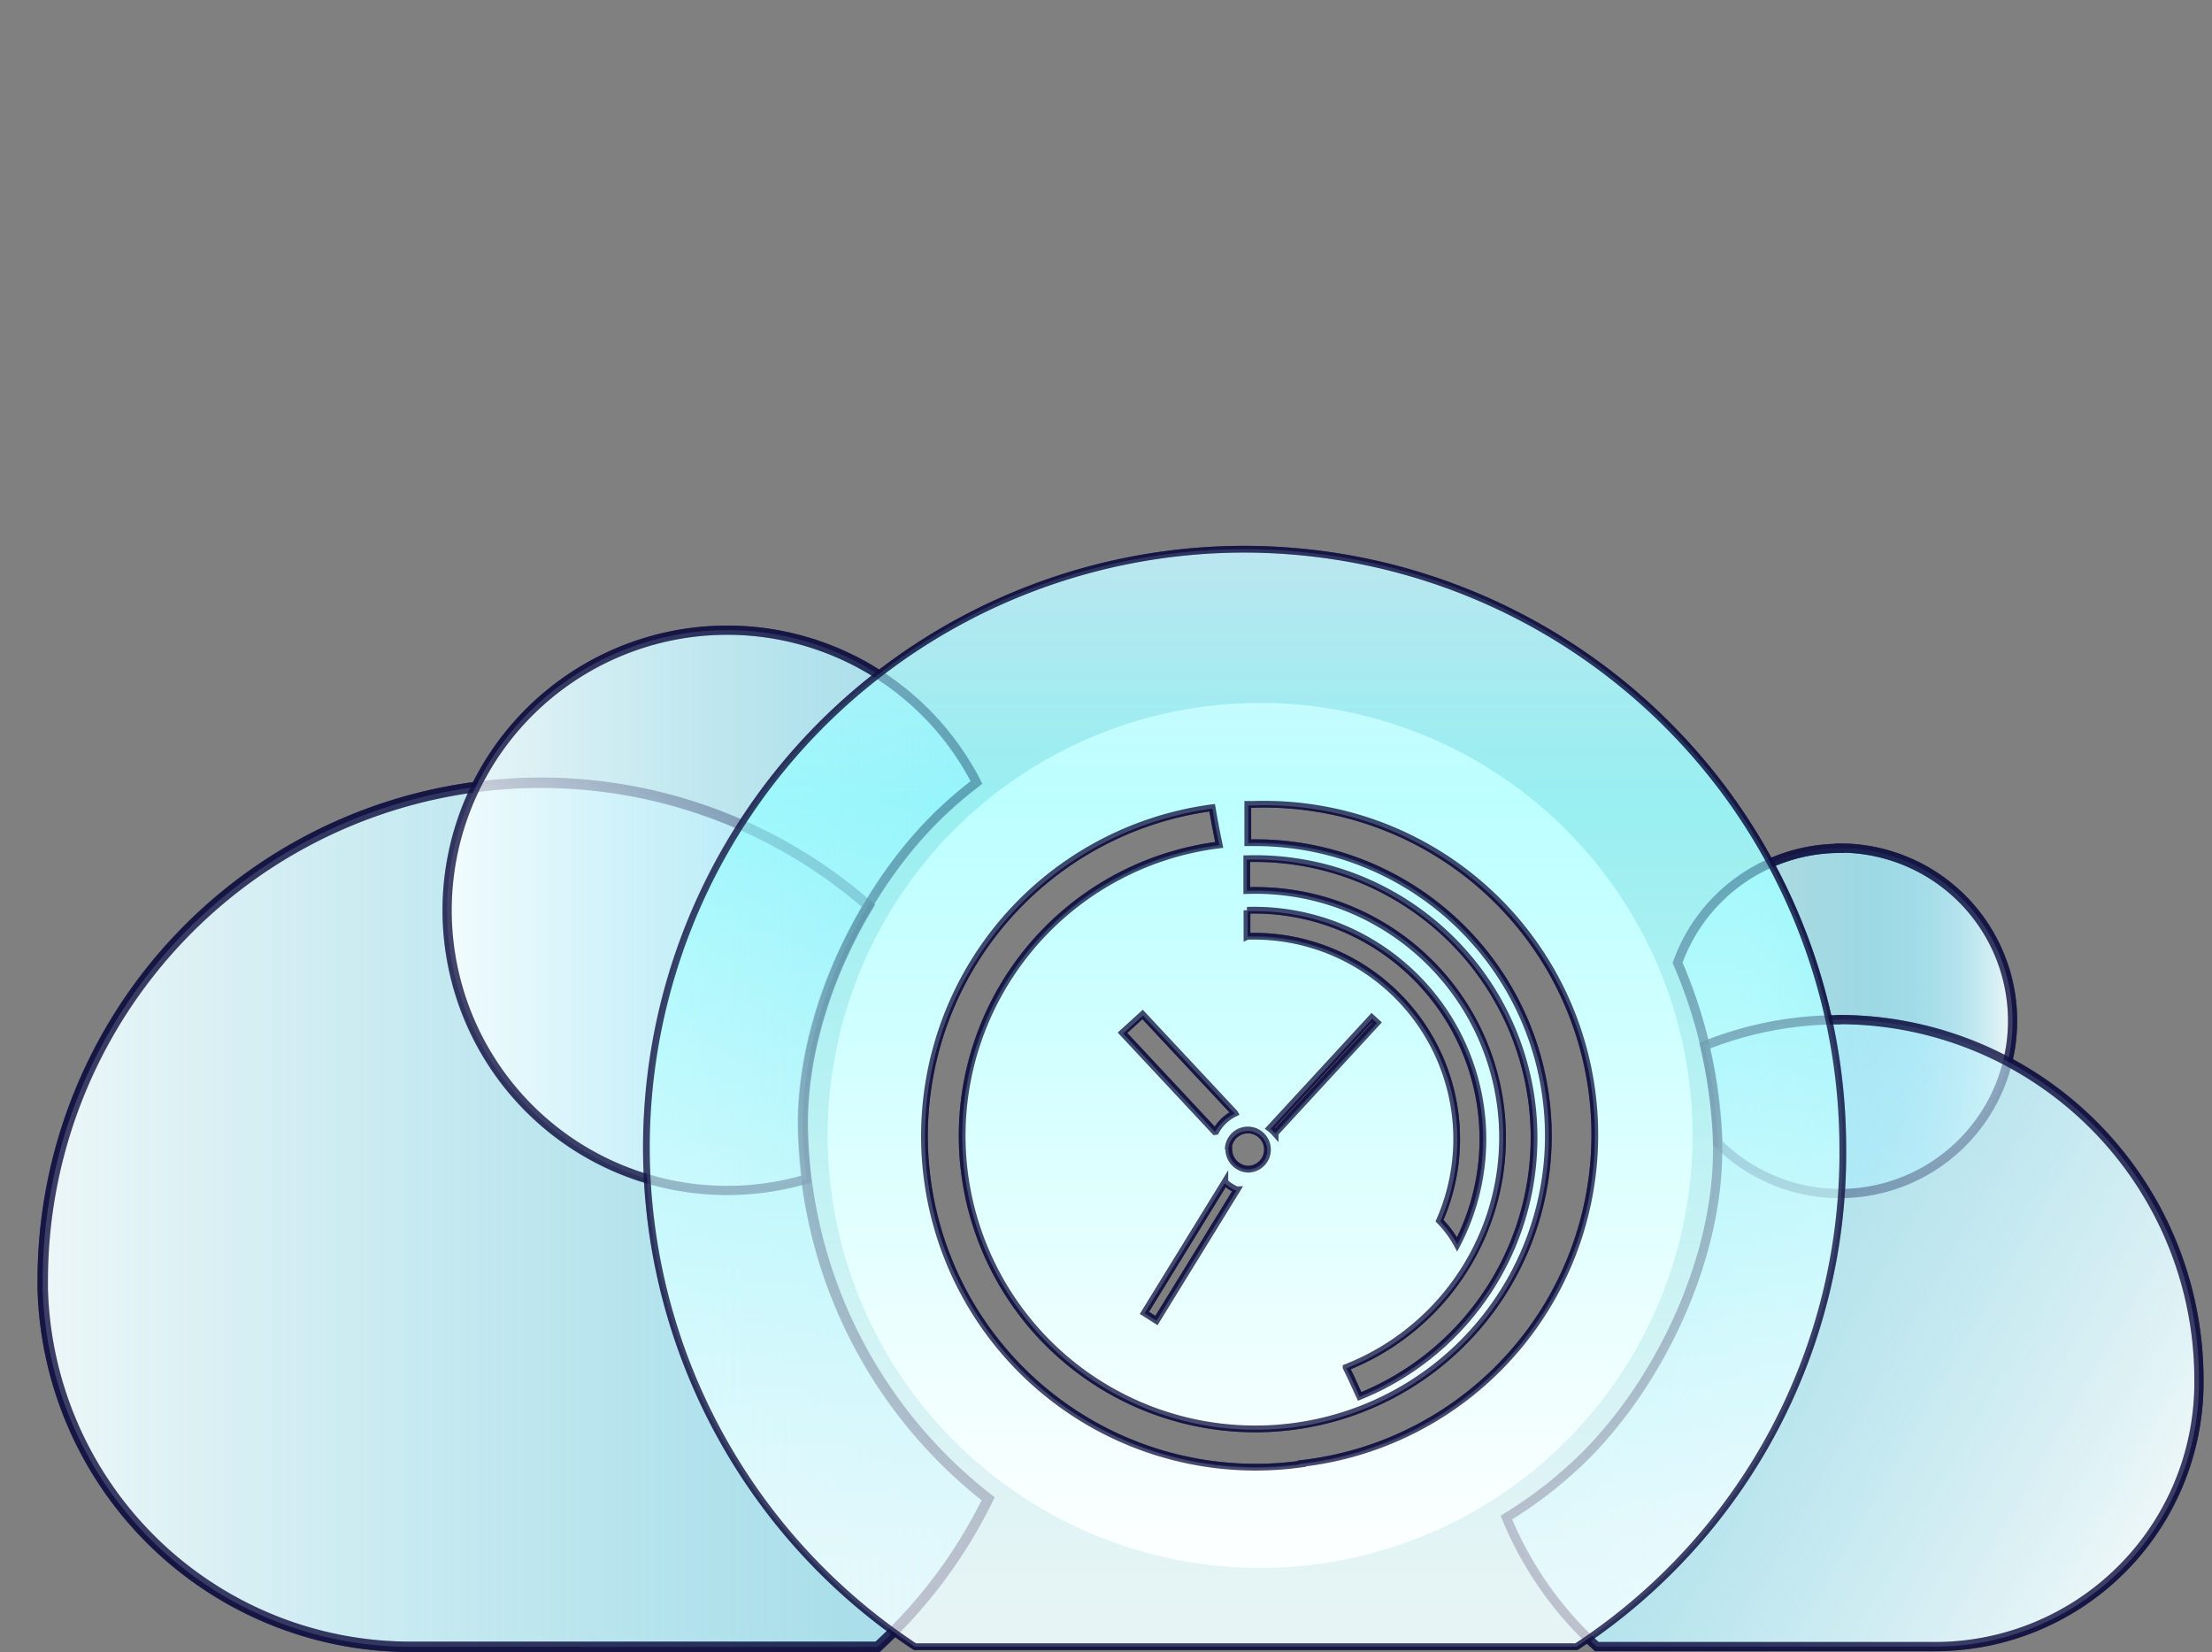 <svg xmlns="http://www.w3.org/2000/svg" xmlns:xlink="http://www.w3.org/1999/xlink" width="220" height="164.3" viewBox="0 0 220 164.3"><rect x="0" y="0" width="220" height="164.3" fill="#808080" stroke="none"/><defs><linearGradient id="linear-gradient" x1="4.25" y1="901.03" x2="103.34" y2="901.03" gradientTransform="translate(0 -780.24)" gradientUnits="userSpaceOnUse"><stop offset="0" stop-color="#fff"/><stop offset="0.99" stop-color="#8adcf2" stop-opacity="0.52"/></linearGradient><linearGradient id="linear-gradient-2" x1="200.15" y1="881.76" x2="165.79" y2="881.76" gradientTransform="translate(0 -780.24)" gradientUnits="userSpaceOnUse"><stop offset="0" stop-color="#fff"/><stop offset="0.13" stop-color="#c1ecf8" stop-opacity="0.75"/><stop offset="0.27" stop-color="#8adcf2" stop-opacity="0.52"/><stop offset="0.4" stop-color="#5dceec" stop-opacity="0.33"/><stop offset="0.52" stop-color="#39c4e8" stop-opacity="0.19"/><stop offset="0.64" stop-color="#20bce5" stop-opacity="0.09"/><stop offset="0.74" stop-color="#10b8e4" stop-opacity="0.02"/><stop offset="0.81" stop-color="#0bb6e3" stop-opacity="0"/></linearGradient><linearGradient id="linear-gradient-3" x1="44.46" y1="870.77" x2="100.19" y2="870.77" xlink:href="#linear-gradient"/><linearGradient id="linear-gradient-4" x1="213.11" y1="934.46" x2="152.04" y2="899.2" xlink:href="#linear-gradient"/><linearGradient id="linear-gradient-5" x1="123.77" y1="834.86" x2="123.77" y2="944.01" gradientTransform="translate(0 -780.24)" gradientUnits="userSpaceOnUse"><stop offset="0" stop-color="#c1ecf8" stop-opacity="0.8"/><stop offset="0.14" stop-color="#96f9fd" stop-opacity="0.73"/><stop offset="0.23" stop-color="#82ffff" stop-opacity="0.7"/><stop offset="0.37" stop-color="#a2ffff" stop-opacity="0.75"/><stop offset="0.57" stop-color="#caffff" stop-opacity="0.82"/><stop offset="0.75" stop-color="#e7ffff" stop-opacity="0.86"/><stop offset="0.9" stop-color="#f9ffff" stop-opacity="0.89"/><stop offset="1" stop-color="#fff" stop-opacity="0.9"/></linearGradient></defs><title>SecureDRaaSx165</title><g id="Layer_2" data-name="Layer 2"><g id="Layer_1-2" data-name="Layer 1"><g id="DRaaS"><g id="Layer_1-2-2" data-name="Layer 1-2"><g id="Layer_1-2-2-2" data-name="Layer 1-2-2"><path d="M155.71,82.49a43,43,0,1,0,0,60.86A43,43,0,0,0,155.71,82.49Zm-31.72,3a27.76,27.76,0,0,1,11.23,53.48c-.47-1-.76-1.72-1.35-2.88A24.58,24.58,0,0,0,124,88.63Zm-1.84,28.93a1.95,1.95,0,1,1,1.95,1.95h0A2,2,0,0,1,122.14,114.39Zm.86,4-8,13-1.21-.76,8-13a4.12,4.12,0,0,0,1.19.76Zm1.07-25.2h0v-2.6a22.76,22.76,0,0,1,20.9,33.24,10.4,10.4,0,0,0-1.75-2.36,20.17,20.17,0,0,0-19.13-28.28Zm12.39,8.08.53.49-10.14,11a3.47,3.47,0,0,0-.53-.49Zm-15.61,11.33-9.18-9.83,2-1.82,9.18,9.83A4.19,4.19,0,0,0,120.85,112.59Zm8.44,33.08h-.06a32.93,32.93,0,1,1-8.64-65.3c.23,1.35.39,2.2.7,3.7a29.15,29.15,0,1,0,3.31-.22h-.47V80.1h.49a32.89,32.89,0,0,1,4.67,65.57Z" style="fill:#c2f9ff"/><path d="M79.87,113.08c-.35-7.66,2.3-16.06,6.5-23A49.53,49.53,0,0,0,4.25,127.41v.75A36.59,36.59,0,0,0,41,163.78H87.28a49.39,49.39,0,0,0,11-14.72A47.84,47.84,0,0,1,79.87,113.08Z" style="fill:#c2f9ff;stroke:#101141;stroke-miterlimit:10;stroke-width:1.036px;opacity:0.76;isolation:isolate"/><path d="M183,84.37a17.17,17.17,0,0,0-16.15,11.38,49.37,49.37,0,0,1,4,17.35v.58A17.18,17.18,0,1,0,183,84.34Z" style="fill:#c2f9ff;stroke:#101141;stroke-miterlimit:10;stroke-width:0.917px;opacity:0.76;isolation:isolate"/><path d="M79.87,113.08C79.37,101.92,85.22,89.17,93,81.4a41.67,41.67,0,0,1,4.12-3.58A27.86,27.86,0,1,0,80.2,117.26C80.07,115.89,79.93,114.5,79.87,113.08Z" style="fill:#c2f9ff;stroke:#101141;stroke-miterlimit:10;stroke-width:0.917px;opacity:0.76;isolation:isolate"/><path d="M182.86,101.42A35.74,35.74,0,0,0,169.54,104a49.75,49.75,0,0,1,1.26,9.07c.5,11.17-5.35,23.91-13.12,31.7a43.17,43.17,0,0,1-7.86,6.16,35.84,35.84,0,0,0,9,12.83H192.3a26.26,26.26,0,0,0,26.4-26v-.52a35.8,35.8,0,0,0-35.76-35.84h-.07Z" style="fill:#c2f9ff;stroke:#101141;stroke-miterlimit:10;stroke-width:0.917px;opacity:0.76;isolation:isolate"/><path d="M123.77,54.62A59.5,59.5,0,0,0,91,163.77h65.78a58.66,58.66,0,0,0,26.5-49.65A59.59,59.59,0,0,0,123.77,54.62ZM124,85.4a27.76,27.76,0,0,1,11.23,53.48c-.47-1-.76-1.72-1.35-2.88A24.58,24.58,0,0,0,124,88.57Zm-1.84,28.93a1.95,1.95,0,1,1,1.95,1.95h0A2,2,0,0,1,122.21,114.33Zm.86,4-8,13-1.2-.76,8-13a4.12,4.12,0,0,0,1.19.76Zm1-25.2v-2.6a22.76,22.76,0,0,1,22.68,16.83h0a22.68,22.68,0,0,1-1.78,16.4,10.4,10.4,0,0,0-1.75-2.36,20.17,20.17,0,0,0-19.13-28.28Zm12.41,8.08.53.49-10.14,11a3.5,3.5,0,0,0-.53-.49Zm-15.61,11.33-9.18-9.83h0l2-1.82,9.18,9.83A4.19,4.19,0,0,0,120.92,112.53Zm8.38,33.09a32.93,32.93,0,0,1-8.64-65.3c.23,1.35.39,2.2.7,3.7a29.15,29.15,0,1,0,3.31-.22h-.47V80h.49a32.89,32.89,0,0,1,4.67,65.57Z" style="fill:#c2f9ff;stroke:#101141;stroke-miterlimit:10;stroke-width:0.67px;opacity:0.76;isolation:isolate"/></g></g></g><g id="DRaaS-2" data-name="DRaaS"><g id="Layer_1-2-3" data-name="Layer 1-2"><g id="Layer_1-2-2-3" data-name="Layer 1-2-2"><path d="M155.71,82.49a43,43,0,1,0,0,60.86A43,43,0,0,0,155.71,82.49Zm-31.72,3a27.76,27.76,0,0,1,11.23,53.48c-.47-1-.76-1.72-1.35-2.88A24.58,24.58,0,0,0,124,88.63Zm-1.84,28.93a1.95,1.95,0,1,1,1.95,1.95h0A2,2,0,0,1,122.14,114.39Zm.86,4-8,13-1.21-.76,8-13a4.12,4.12,0,0,0,1.19.76Zm1.07-25.2h0v-2.6a22.76,22.76,0,0,1,20.9,33.24,10.4,10.4,0,0,0-1.75-2.36,20.17,20.17,0,0,0-19.13-28.28Zm12.39,8.08.53.49-10.14,11a3.47,3.47,0,0,0-.53-.49Zm-15.61,11.33-9.18-9.83,2-1.82,9.18,9.83A4.19,4.19,0,0,0,120.85,112.59Zm8.44,33.08h-.06a32.93,32.93,0,1,1-8.64-65.3c.23,1.35.39,2.2.7,3.7a29.15,29.15,0,1,0,3.31-.22h-.47V80.1h.49a32.89,32.89,0,0,1,4.67,65.57Z" style="fill:#fff"/><path d="M79.87,113.08c-.35-7.66,2.3-16.06,6.5-23A49.53,49.53,0,0,0,4.25,127.41v.75A36.59,36.59,0,0,0,41,163.78H87.28a49.39,49.39,0,0,0,11-14.72A47.84,47.84,0,0,1,79.87,113.08Z" style="stroke:#101141;stroke-miterlimit:10;stroke-width:1.036px;opacity:0.76;isolation:isolate;fill:url(#linear-gradient)"/><path d="M183,84.37a17.17,17.17,0,0,0-16.15,11.38,49.37,49.37,0,0,1,4,17.35v.58A17.18,17.18,0,1,0,183,84.34Z" style="stroke:#101141;stroke-miterlimit:10;stroke-width:0.917px;opacity:0.76;isolation:isolate;fill:url(#linear-gradient-2)"/><path d="M79.87,113.08C79.37,101.92,85.22,89.17,93,81.4a41.67,41.67,0,0,1,4.12-3.58A27.86,27.86,0,1,0,80.2,117.26C80.07,115.89,79.93,114.5,79.87,113.08Z" style="stroke:#101141;stroke-miterlimit:10;stroke-width:0.917px;opacity:0.76;isolation:isolate;fill:url(#linear-gradient-3)"/><path d="M182.86,101.42A35.74,35.74,0,0,0,169.54,104a49.75,49.75,0,0,1,1.26,9.07c.5,11.17-5.35,23.91-13.12,31.7a43.17,43.17,0,0,1-7.86,6.16,35.84,35.84,0,0,0,9,12.83H192.3a26.26,26.26,0,0,0,26.4-26v-.52a35.8,35.8,0,0,0-35.76-35.84h-.07Z" style="stroke:#101141;stroke-miterlimit:10;stroke-width:0.917px;opacity:0.76;isolation:isolate;fill:url(#linear-gradient-4)"/><path d="M123.77,54.62A59.5,59.5,0,0,0,91,163.77h65.78a58.66,58.66,0,0,0,26.5-49.65A59.59,59.59,0,0,0,123.77,54.62ZM124,85.4a27.76,27.76,0,0,1,11.23,53.48c-.47-1-.76-1.72-1.35-2.88A24.58,24.58,0,0,0,124,88.57Zm-1.84,28.93a1.95,1.95,0,1,1,1.95,1.95h0A2,2,0,0,1,122.21,114.33Zm.86,4-8,13-1.2-.76,8-13a4.12,4.12,0,0,0,1.19.76Zm1-25.2v-2.6a22.76,22.76,0,0,1,22.68,16.83h0a22.68,22.68,0,0,1-1.78,16.4,10.4,10.4,0,0,0-1.75-2.36,20.17,20.17,0,0,0-19.13-28.28Zm12.41,8.08.53.49-10.14,11a3.5,3.5,0,0,0-.53-.49Zm-15.61,11.33-9.18-9.83h0l2-1.82,9.18,9.83A4.19,4.19,0,0,0,120.92,112.53Zm8.38,33.09a32.93,32.93,0,0,1-8.64-65.3c.23,1.35.39,2.2.7,3.7a29.15,29.15,0,1,0,3.31-.22h-.47V80h.49a32.89,32.89,0,0,1,4.67,65.57Z" style="stroke:#101141;stroke-miterlimit:10;stroke-width:0.67px;opacity:0.76;isolation:isolate;fill:url(#linear-gradient-5)"/></g></g></g><rect width="220" height="164" style="fill:none"/></g></g></svg>
